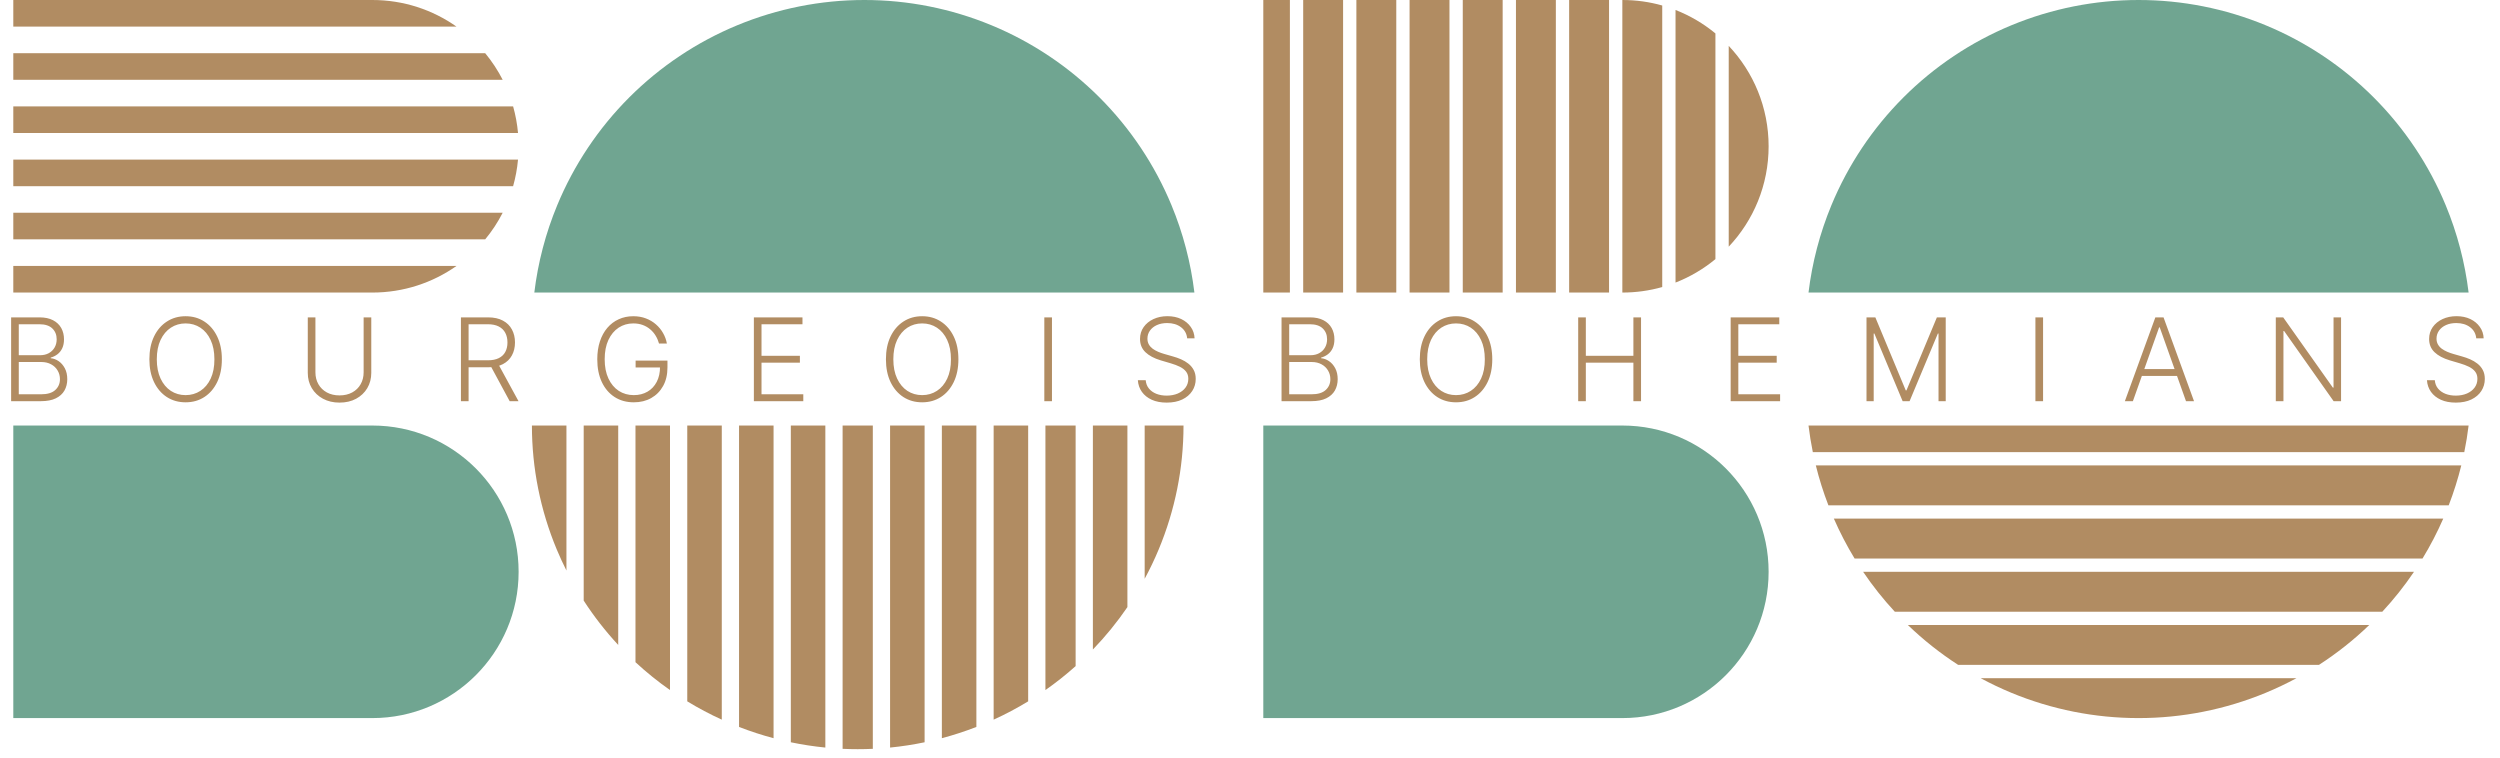 <?xml version="1.0" encoding="UTF-8"?> <svg xmlns="http://www.w3.org/2000/svg" width="188" height="57" viewBox="0 0 188 57" fill="none"><path d="M0.837 30.168V23.866H2.963C3.374 23.866 3.715 23.938 3.988 24.081C4.263 24.225 4.469 24.421 4.607 24.669C4.744 24.917 4.813 25.199 4.813 25.515C4.813 25.778 4.769 26.003 4.68 26.189C4.592 26.376 4.472 26.527 4.32 26.642C4.169 26.756 3.999 26.84 3.813 26.891V26.94C4.016 26.954 4.213 27.026 4.404 27.155C4.594 27.283 4.751 27.461 4.874 27.691C4.997 27.921 5.059 28.196 5.059 28.516C5.059 28.834 4.988 29.118 4.847 29.368C4.705 29.616 4.488 29.812 4.194 29.956C3.903 30.097 3.532 30.168 3.08 30.168H0.837ZM1.412 29.651H3.08C3.567 29.651 3.926 29.544 4.157 29.328C4.391 29.113 4.508 28.842 4.508 28.516C4.508 28.276 4.45 28.058 4.333 27.863C4.218 27.666 4.055 27.51 3.843 27.396C3.634 27.281 3.388 27.223 3.105 27.223H1.412V29.651ZM1.412 26.712H3.016C3.264 26.712 3.481 26.661 3.668 26.559C3.855 26.456 4 26.314 4.105 26.134C4.21 25.953 4.262 25.747 4.262 25.515C4.262 25.181 4.153 24.909 3.936 24.7C3.718 24.489 3.394 24.383 2.963 24.383H1.412V26.712ZM16.684 27.017C16.684 27.674 16.567 28.245 16.333 28.731C16.099 29.215 15.777 29.591 15.367 29.857C14.958 30.122 14.489 30.254 13.957 30.254C13.426 30.254 12.955 30.122 12.545 29.857C12.136 29.591 11.815 29.215 11.582 28.731C11.35 28.245 11.234 27.674 11.234 27.017C11.234 26.361 11.35 25.79 11.582 25.306C11.815 24.82 12.137 24.445 12.548 24.18C12.958 23.913 13.428 23.78 13.957 23.78C14.489 23.78 14.958 23.913 15.367 24.18C15.777 24.445 16.099 24.82 16.333 25.306C16.567 25.79 16.684 26.361 16.684 27.017ZM16.123 27.017C16.123 26.453 16.029 25.97 15.84 25.568C15.652 25.163 15.394 24.855 15.068 24.641C14.742 24.428 14.371 24.321 13.957 24.321C13.545 24.321 13.175 24.428 12.849 24.641C12.523 24.855 12.265 25.163 12.074 25.565C11.885 25.967 11.791 26.451 11.791 27.017C11.791 27.581 11.885 28.064 12.074 28.466C12.263 28.869 12.52 29.177 12.846 29.393C13.172 29.606 13.543 29.713 13.957 29.713C14.371 29.713 14.742 29.606 15.068 29.393C15.396 29.179 15.655 28.872 15.844 28.47C16.032 28.065 16.126 27.581 16.123 27.017ZM27.345 23.866H27.92V28.039C27.92 28.468 27.82 28.851 27.619 29.19C27.418 29.526 27.138 29.792 26.779 29.987C26.422 30.179 26.006 30.276 25.532 30.276C25.061 30.276 24.645 30.178 24.286 29.983C23.927 29.789 23.647 29.523 23.446 29.186C23.245 28.85 23.145 28.468 23.145 28.039V23.866H23.72V27.999C23.72 28.333 23.795 28.632 23.945 28.894C24.094 29.155 24.305 29.36 24.576 29.51C24.848 29.659 25.167 29.734 25.532 29.734C25.898 29.734 26.217 29.659 26.489 29.51C26.762 29.36 26.973 29.155 27.12 28.894C27.27 28.632 27.345 28.333 27.345 27.999V23.866ZM34.662 30.168V23.866H36.696C37.144 23.866 37.517 23.947 37.816 24.109C38.118 24.269 38.345 24.492 38.496 24.777C38.65 25.06 38.727 25.385 38.727 25.752C38.727 26.119 38.65 26.444 38.496 26.725C38.345 27.006 38.119 27.225 37.819 27.383C37.52 27.541 37.149 27.62 36.706 27.62H34.973V27.094H36.69C37.018 27.094 37.291 27.04 37.509 26.931C37.728 26.822 37.891 26.667 37.998 26.466C38.107 26.265 38.161 26.027 38.161 25.752C38.161 25.477 38.107 25.237 37.998 25.032C37.889 24.825 37.725 24.665 37.506 24.552C37.288 24.439 37.013 24.383 36.681 24.383H35.238V30.168H34.662ZM37.441 27.325L38.992 30.168H38.327L36.792 27.325H37.441ZM49.559 25.835C49.501 25.626 49.417 25.43 49.306 25.248C49.196 25.063 49.058 24.902 48.894 24.765C48.732 24.625 48.544 24.516 48.331 24.438C48.12 24.36 47.884 24.321 47.623 24.321C47.213 24.321 46.846 24.428 46.521 24.641C46.197 24.855 45.941 25.163 45.752 25.565C45.565 25.967 45.472 26.451 45.472 27.017C45.472 27.581 45.566 28.064 45.755 28.466C45.944 28.869 46.202 29.177 46.531 29.393C46.861 29.606 47.238 29.713 47.663 29.713C48.051 29.713 48.393 29.627 48.691 29.454C48.988 29.282 49.22 29.036 49.386 28.716C49.554 28.396 49.637 28.015 49.633 27.574L49.817 27.633H47.798V27.116H50.193V27.633C50.193 28.17 50.084 28.635 49.866 29.026C49.649 29.418 49.35 29.721 48.971 29.934C48.591 30.148 48.155 30.254 47.663 30.254C47.113 30.254 46.632 30.122 46.22 29.857C45.807 29.591 45.486 29.215 45.257 28.731C45.029 28.245 44.915 27.674 44.915 27.017C44.915 26.523 44.981 26.076 45.112 25.678C45.243 25.28 45.429 24.94 45.669 24.657C45.911 24.374 46.197 24.157 46.528 24.008C46.858 23.856 47.223 23.78 47.623 23.78C47.968 23.78 48.283 23.834 48.568 23.943C48.855 24.052 49.107 24.201 49.325 24.392C49.544 24.581 49.724 24.799 49.863 25.048C50.005 25.294 50.1 25.556 50.15 25.835H49.559ZM56.691 30.168V23.866H60.346V24.383H57.266V26.756H60.152V27.273H57.266V29.651H60.408V30.168H56.691ZM72.072 27.017C72.072 27.674 71.955 28.245 71.721 28.731C71.487 29.215 71.165 29.591 70.754 29.857C70.346 30.122 69.876 30.254 69.345 30.254C68.814 30.254 68.343 30.122 67.933 29.857C67.525 29.591 67.203 29.215 66.969 28.731C66.738 28.245 66.622 27.674 66.622 27.017C66.622 26.361 66.738 25.79 66.969 25.306C67.203 24.82 67.525 24.445 67.936 24.18C68.346 23.913 68.816 23.78 69.345 23.78C69.876 23.78 70.346 23.913 70.754 24.18C71.165 24.445 71.487 24.82 71.721 25.306C71.955 25.79 72.072 26.361 72.072 27.017ZM71.511 27.017C71.511 26.453 71.417 25.97 71.228 25.568C71.04 25.163 70.782 24.855 70.456 24.641C70.13 24.428 69.76 24.321 69.345 24.321C68.933 24.321 68.564 24.428 68.237 24.641C67.911 24.855 67.653 25.163 67.462 25.565C67.273 25.967 67.179 26.451 67.179 27.017C67.179 27.581 67.273 28.064 67.462 28.466C67.651 28.869 67.908 29.177 68.234 29.393C68.561 29.606 68.931 29.713 69.345 29.713C69.76 29.713 70.13 29.606 70.456 29.393C70.784 29.179 71.043 28.872 71.231 28.47C71.42 28.065 71.514 27.581 71.511 27.017ZM79.108 23.866V30.168H78.533V23.866H79.108ZM89.275 25.442C89.24 25.091 89.085 24.812 88.81 24.605C88.535 24.397 88.189 24.294 87.773 24.294C87.48 24.294 87.221 24.344 86.998 24.445C86.776 24.545 86.602 24.684 86.475 24.863C86.349 25.039 86.287 25.241 86.287 25.466C86.287 25.632 86.323 25.778 86.394 25.903C86.466 26.028 86.563 26.136 86.684 26.226C86.807 26.314 86.942 26.39 87.09 26.454C87.24 26.517 87.391 26.571 87.542 26.614L88.207 26.805C88.408 26.86 88.609 26.931 88.81 27.017C89.011 27.103 89.195 27.212 89.361 27.343C89.529 27.473 89.663 27.631 89.764 27.82C89.867 28.007 89.918 28.232 89.918 28.494C89.918 28.831 89.831 29.133 89.656 29.402C89.482 29.671 89.232 29.884 88.906 30.042C88.579 30.198 88.189 30.276 87.733 30.276C87.304 30.276 86.932 30.205 86.616 30.064C86.3 29.92 86.052 29.722 85.871 29.47C85.691 29.217 85.589 28.925 85.567 28.593H86.157C86.178 28.841 86.26 29.051 86.404 29.223C86.547 29.396 86.734 29.527 86.964 29.617C87.194 29.706 87.45 29.75 87.733 29.75C88.047 29.75 88.326 29.697 88.57 29.593C88.816 29.486 89.009 29.338 89.149 29.15C89.29 28.959 89.361 28.737 89.361 28.485C89.361 28.272 89.305 28.093 89.195 27.95C89.084 27.804 88.929 27.682 88.73 27.583C88.533 27.485 88.304 27.398 88.044 27.322L87.29 27.1C86.796 26.952 86.412 26.748 86.139 26.488C85.866 26.227 85.73 25.895 85.73 25.491C85.73 25.152 85.82 24.855 86.001 24.598C86.183 24.34 86.429 24.139 86.739 23.995C87.051 23.85 87.401 23.777 87.788 23.777C88.18 23.777 88.527 23.849 88.829 23.992C89.13 24.136 89.369 24.334 89.546 24.586C89.724 24.836 89.819 25.122 89.832 25.442H89.275ZM96.372 30.168V23.866H98.498C98.909 23.866 99.25 23.938 99.523 24.081C99.798 24.225 100.004 24.421 100.142 24.669C100.279 24.917 100.348 25.199 100.348 25.515C100.348 25.778 100.304 26.003 100.215 26.189C100.127 26.376 100.007 26.527 99.855 26.642C99.704 26.756 99.534 26.84 99.348 26.891V26.94C99.551 26.954 99.748 27.026 99.939 27.155C100.129 27.283 100.286 27.461 100.409 27.691C100.532 27.921 100.594 28.196 100.594 28.516C100.594 28.834 100.523 29.118 100.382 29.368C100.24 29.616 100.023 29.812 99.729 29.956C99.438 30.097 99.067 30.168 98.615 30.168H96.372ZM96.947 29.651H98.615C99.102 29.651 99.46 29.544 99.692 29.328C99.926 29.113 100.043 28.842 100.043 28.516C100.043 28.276 99.985 28.058 99.868 27.863C99.753 27.666 99.59 27.51 99.378 27.396C99.169 27.281 98.923 27.223 98.64 27.223H96.947V29.651ZM96.947 26.712H98.551C98.799 26.712 99.016 26.661 99.203 26.559C99.39 26.456 99.535 26.314 99.64 26.134C99.745 25.953 99.797 25.747 99.797 25.515C99.797 25.181 99.688 24.909 99.471 24.7C99.253 24.489 98.929 24.383 98.498 24.383H96.947V26.712ZM112.219 27.017C112.219 27.674 112.102 28.245 111.868 28.731C111.634 29.215 111.312 29.591 110.901 29.857C110.493 30.122 110.023 30.254 109.492 30.254C108.961 30.254 108.49 30.122 108.08 29.857C107.671 29.591 107.35 29.215 107.116 28.731C106.885 28.245 106.769 27.674 106.769 27.017C106.769 26.361 106.885 25.79 107.116 25.306C107.35 24.82 107.672 24.445 108.083 24.18C108.493 23.913 108.963 23.78 109.492 23.78C110.023 23.78 110.493 23.913 110.901 24.18C111.312 24.445 111.634 24.82 111.868 25.306C112.102 25.79 112.219 26.361 112.219 27.017ZM111.658 27.017C111.658 26.453 111.564 25.97 111.375 25.568C111.187 25.163 110.929 24.855 110.603 24.641C110.277 24.428 109.906 24.321 109.492 24.321C109.08 24.321 108.71 24.428 108.384 24.641C108.058 24.855 107.8 25.163 107.609 25.565C107.42 25.967 107.326 26.451 107.326 27.017C107.326 27.581 107.42 28.064 107.609 28.466C107.798 28.869 108.055 29.177 108.381 29.393C108.707 29.606 109.078 29.713 109.492 29.713C109.906 29.713 110.277 29.606 110.603 29.393C110.931 29.179 111.19 28.872 111.378 28.47C111.567 28.065 111.661 27.581 111.658 27.017ZM118.68 30.168V23.866H119.255V26.756H122.831V23.866H123.406V30.168H122.831V27.273H119.255V30.168H118.68ZM130.146 30.168V23.866H133.802V24.383H130.722V26.756H133.608V27.273H130.722V29.651H133.864V30.168H130.146ZM140.361 23.866H141.026L143.312 29.356H143.367L145.654 23.866H146.318V30.168H145.777V25.081H145.728L143.601 30.168H143.078L140.952 25.081H140.902V30.168H140.361V23.866ZM153.639 23.866V30.168H153.063V23.866H153.639ZM160.393 30.168H159.79L162.082 23.866H162.698L164.99 30.168H164.387L162.411 24.614H162.368L160.393 30.168ZM160.827 27.753H163.953V28.27H160.827V27.753ZM176.048 23.866V30.168H175.488L171.764 24.891H171.715V30.168H171.14V23.866H171.697L175.432 29.15H175.482V23.866H176.048ZM186.214 25.442C186.18 25.091 186.025 24.812 185.75 24.605C185.475 24.397 185.129 24.294 184.713 24.294C184.419 24.294 184.161 24.344 183.937 24.445C183.716 24.545 183.541 24.684 183.414 24.863C183.289 25.039 183.226 25.241 183.226 25.466C183.226 25.632 183.262 25.778 183.334 25.903C183.406 26.028 183.502 26.136 183.623 26.226C183.747 26.314 183.882 26.39 184.03 26.454C184.179 26.517 184.33 26.571 184.482 26.614L185.147 26.805C185.348 26.86 185.549 26.931 185.75 27.017C185.951 27.103 186.134 27.212 186.301 27.343C186.469 27.473 186.603 27.631 186.704 27.82C186.806 28.007 186.858 28.232 186.858 28.494C186.858 28.831 186.77 29.133 186.596 29.402C186.422 29.671 186.171 29.884 185.845 30.042C185.519 30.198 185.128 30.276 184.673 30.276C184.244 30.276 183.872 30.205 183.556 30.064C183.24 29.92 182.992 29.722 182.811 29.47C182.631 29.217 182.529 28.925 182.506 28.593H183.097C183.118 28.841 183.2 29.051 183.343 29.223C183.487 29.396 183.674 29.527 183.903 29.617C184.133 29.706 184.39 29.75 184.673 29.75C184.987 29.75 185.266 29.697 185.51 29.593C185.756 29.486 185.949 29.338 186.088 29.15C186.23 28.959 186.301 28.737 186.301 28.485C186.301 28.272 186.245 28.093 186.134 27.95C186.024 27.804 185.869 27.682 185.67 27.583C185.473 27.485 185.244 27.398 184.984 27.322L184.23 27.1C183.735 26.952 183.352 26.748 183.079 26.488C182.806 26.227 182.67 25.895 182.67 25.491C182.67 25.152 182.76 24.855 182.94 24.598C183.123 24.34 183.369 24.139 183.679 23.995C183.991 23.85 184.34 23.777 184.728 23.777C185.12 23.777 185.467 23.849 185.768 23.992C186.07 24.136 186.309 24.334 186.485 24.586C186.664 24.836 186.759 25.122 186.771 25.442H186.214Z" fill="#B18C62"></path><path d="M28 32H1V54H28C34.075 54 39 49.075 39 43C39 36.925 34.075 32 28 32Z" fill="#70A591"></path><path d="M122 32H95V54H122C128.075 54 133 49.075 133 43C133 36.925 128.075 32 122 32Z" fill="#70A591"></path><path fill-rule="evenodd" clip-rule="evenodd" d="M1 0H28C30.355 0 32.537 0.74 34.326 2H1V0ZM1 4V6H37.801C37.435 5.284 36.993 4.614 36.486 4H1ZM38.586 8H1V10H38.955C38.893 9.313 38.768 8.645 38.586 8ZM38.955 12H1V14H38.586C38.768 13.355 38.893 12.687 38.955 12ZM37.801 16H1V18H36.486C36.993 17.386 37.435 16.716 37.801 16ZM34.326 20H1V22H28C30.355 22 32.537 21.26 34.326 20Z" fill="#B18C62"></path><path fill-rule="evenodd" clip-rule="evenodd" d="M42.596 32L40 32C40 35.196 40.634 38.361 41.865 41.314C42.09 41.853 42.334 42.383 42.596 42.903V32ZM43.894 45.165C44.66 46.348 45.528 47.464 46.49 48.5V32L43.894 32V45.165ZM47.788 32V49.797C48.606 50.554 49.473 51.254 50.384 51.892V32L47.788 32ZM51.682 32V52.741C52.518 53.251 53.385 53.711 54.278 54.118V32L51.682 32ZM55.576 32V54.666C56.426 54.996 57.293 55.279 58.172 55.512V32L55.576 32ZM59.47 32V55.819C60.327 55.998 61.194 56.131 62.066 56.217V32L59.47 32ZM63.364 32V56.312C63.742 56.329 64.121 56.338 64.5 56.338C64.879 56.338 65.258 56.329 65.636 56.312V32L63.364 32ZM66.934 32V56.217C67.806 56.131 68.673 55.998 69.53 55.819V32L66.934 32ZM70.828 32V55.512C71.707 55.279 72.574 54.996 73.424 54.666V32L70.828 32ZM74.722 32V54.118C75.615 53.711 76.482 53.251 77.318 52.741V32L74.722 32ZM78.616 32V51.892C79.407 51.338 80.166 50.737 80.887 50.092V32L78.616 32ZM82.185 32V48.843C83.141 47.852 84.01 46.785 84.781 45.654V32L82.185 32ZM86.079 32V43.524C86.468 42.806 86.82 42.069 87.135 41.314C88.366 38.361 89 35.196 89 32L86.079 32Z" fill="#B18C62"></path><path fill-rule="evenodd" clip-rule="evenodd" d="M97 0H95V22H97V0ZM98 22H101V0H98V22ZM102 0V22H105V0H102ZM106 0V22H109V0H106ZM110 0V22H113V0H110ZM114 0V22H117V0H114ZM118 0V22H121V0H118ZM122 0V22C123.04 22 124.046 21.856 125 21.586V0.414C124.046 0.144 123.04 0 122 0ZM126 0.75V21.25C127.096 20.822 128.107 20.223 129 19.486V2.514C128.107 1.777 127.096 1.178 126 0.75ZM130 3.45V18.55C131.86 16.58 133 13.923 133 11C133 8.077 131.86 5.42 130 3.45Z" fill="#B18C62"></path><path fill-rule="evenodd" clip-rule="evenodd" d="M89.819 22C89.547 19.747 88.969 17.538 88.097 15.433C86.841 12.4 84.999 9.644 82.678 7.322C80.356 5.001 77.6 3.159 74.567 1.903C71.534 0.647 68.283 0 65 0C61.717 0 58.466 0.647 55.433 1.903C52.4 3.159 49.644 5.001 47.322 7.322C45.001 9.644 43.159 12.4 41.903 15.433C41.031 17.538 40.453 19.747 40.181 22H89.819Z" fill="#70A591"></path><path fill-rule="evenodd" clip-rule="evenodd" d="M185.639 22C185.366 19.747 184.788 17.538 183.916 15.433C182.66 12.4 180.818 9.644 178.497 7.322C176.176 5.001 173.42 3.159 170.386 1.903C167.353 0.647 164.102 0 160.819 0C157.536 0 154.285 0.647 151.252 1.903C148.219 3.159 145.463 5.001 143.142 7.322C140.82 9.644 138.979 12.4 137.722 15.433C136.851 17.538 136.272 19.747 136 22H185.639Z" fill="#70A591"></path><path fill-rule="evenodd" clip-rule="evenodd" d="M185.314 34C185.449 33.338 185.558 32.671 185.639 32H136C136.081 32.671 136.189 33.338 136.324 34H185.314ZM185.089 35H136.55C136.801 36.017 137.117 37.019 137.496 38H184.143C184.522 37.019 184.837 36.017 185.089 35ZM183.732 39H137.906C138.359 40.036 138.88 41.038 139.465 42H182.174C182.759 41.038 183.28 40.036 183.732 39ZM181.532 43H140.107C140.822 44.058 141.618 45.061 142.489 46H179.15C180.021 45.061 180.817 44.058 181.532 43ZM178.169 47H143.47C144.634 48.122 145.902 49.126 147.255 50H174.384C175.737 49.126 177.005 48.122 178.169 47ZM172.694 51H148.945C149.694 51.404 150.464 51.77 151.252 52.097C154.285 53.353 157.536 54 160.819 54C164.102 54 167.353 53.353 170.386 52.097C171.175 51.77 171.945 51.404 172.694 51Z" fill="#B18C62"></path></svg> 